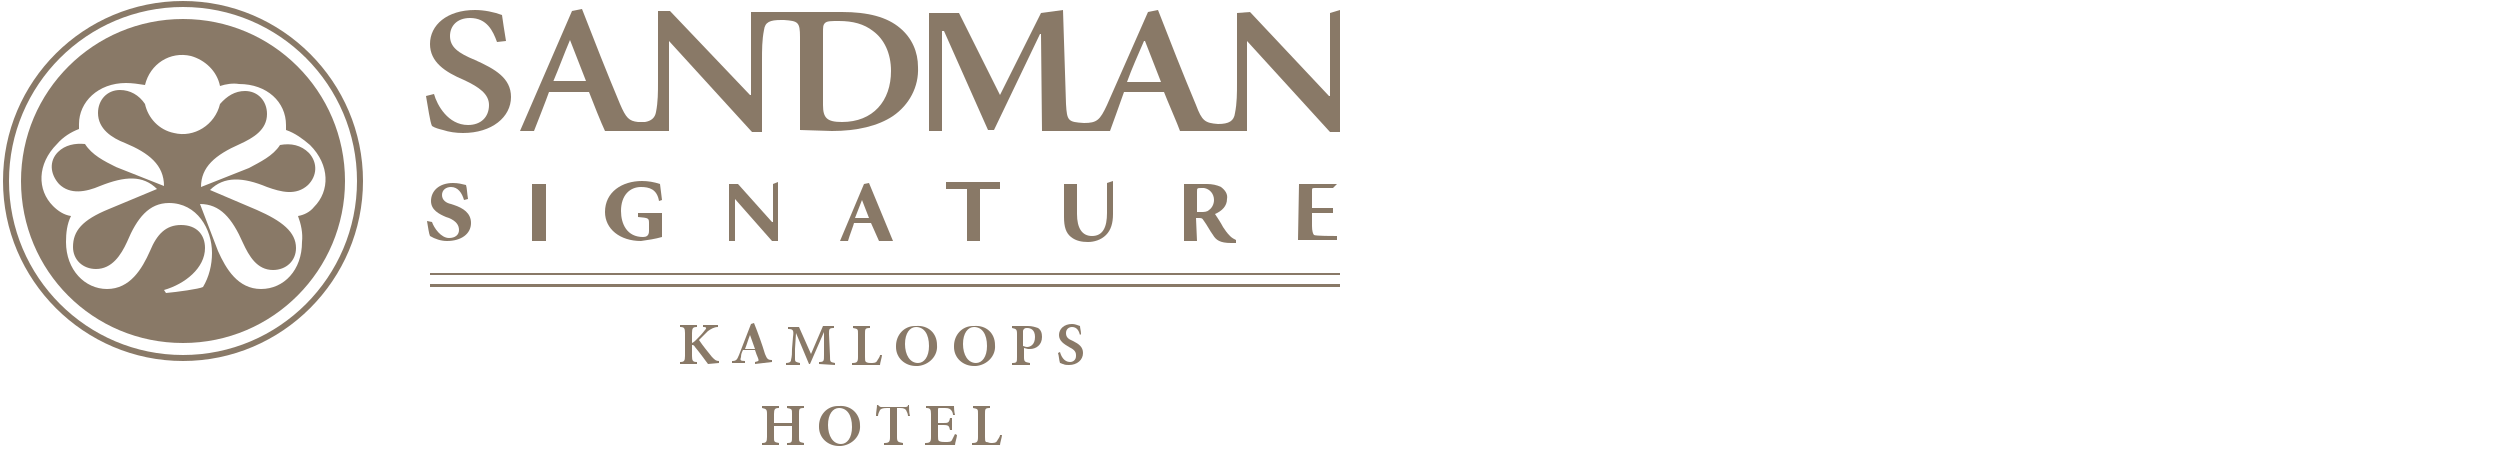 <svg xmlns="http://www.w3.org/2000/svg" xmlns:xlink="http://www.w3.org/1999/xlink" id="Layer_1" x="0px" y="0px" viewBox="0 0 250 45" style="enable-background:new 0 0 250 45;" xml:space="preserve"> <style type="text/css"> .st0{fill:#897967;} </style> <g> <path class="st0" d="M49.7,4.2c-0.4-1.1-1-2.4-2.7-2.4c-1.3,0-2,0.8-2,1.8c0,1.1,0.8,1.7,2.5,2.4c2,0.9,3.6,1.8,3.6,3.7 c0,2-1.9,3.6-4.8,3.6c-0.7,0-1.4-0.1-2-0.3c-0.4-0.1-0.8-0.2-1.1-0.4c-0.2-0.4-0.4-1.9-0.6-3l0.8-0.2c0.3,1.1,1.4,3.1,3.4,3.1 c1.3,0,2.1-0.8,2.1-2c0-1.1-1-1.8-2.5-2.5c-1.9-0.8-3.4-1.8-3.4-3.6c0-1.9,1.7-3.4,4.5-3.4c0.9,0,1.9,0.2,2.7,0.5 c0.1,0.7,0.2,1.4,0.4,2.6L49.7,4.2L49.7,4.2z"></path> <path class="st0" d="M84.2,12.2c-1.5,0-1.9-0.4-1.9-1.7V3.3c0-0.6,0-0.8,0.2-1c0.2-0.2,0.6-0.2,1.4-0.2c1.4,0,2.5,0.3,3.4,1 c1.1,0.8,1.8,2.2,1.8,4C89.1,10.1,87.3,12.2,84.2,12.2L84.2,12.2z M55.3,8.2C55.9,6.8,56.4,5.4,57,4H57l1.6,4.1H55.3z M83.2,13.1 c2.5,0,4.6-0.5,6.1-1.5c1.6-1.1,2.6-2.9,2.5-4.9c0-1.5-0.6-2.9-1.8-3.9c-1.3-1.1-3.2-1.6-5.8-1.6h-9.1v8.3h-0.1l-8-8.4h-1.2v7.1 c0,1,0,2-0.2,3c-0.1,0.6-0.5,0.9-1.1,1c-0.2,0-0.5,0-0.7,0c-0.9-0.1-1.2-0.4-1.8-1.8c-1.3-3.1-2.6-6.4-3.8-9.5l-1,0.2L52,13.1h1.4 c0,0,1.3-3.3,1.5-3.9h4c0.3,0.8,1.3,3.3,1.6,3.9l6.4,0v-9h0l8.3,9.1h1V6c0-1,0-2,0.2-3c0.1-0.8,0.6-1,1.7-1h0.3 C79.8,2.1,80,2.2,80,3.7V13L83.2,13.1L83.2,13.1z"></path> <path class="st0" d="M112.7,8.2c0.5-1.4,1.1-2.7,1.7-4.1h0.1l1.6,4.1H112.7z M94.2,13.1l0-10h0.2l4.4,9.9h0.6l4.6-9.6h0.1l0.1,9.7 h6.8c0,0,1.2-3.3,1.4-3.9h4c0.3,0.8,1.4,3.3,1.6,3.9h6.7V4.1h0l8.3,9.1h1V1l-1,0.3v8.3h-0.1L125,1.2l-1.3,0.1v7c0,1,0,2-0.2,3 c-0.1,0.8-0.6,1.1-1.7,1.1c-1.3-0.1-1.6-0.3-2.2-1.9c-1.3-3.1-2.6-6.4-3.8-9.5l-1,0.2l-4.1,9.3c-0.7,1.5-1,1.8-2.3,1.8 c-1.6-0.1-1.7-0.2-1.8-1.9L106.3,1l-2.2,0.3L100,9.5l-4.1-8.2h-3l0,11.8H94.2z"></path> <path class="st0" d="M43.2,22.2c0.2,0.6,0.9,1.6,1.7,1.6c0.6,0,1-0.3,1-0.8c0-0.5-0.3-0.9-1-1.2l-0.3-0.1c-0.7-0.3-1.5-0.7-1.5-1.6 c0-1,0.8-1.8,2.2-1.8c0.5,0,0.9,0.1,1.3,0.2c0.1,0.3,0.1,0.8,0.2,1.4L46.4,20c-0.2-0.7-0.6-1.3-1.3-1.3c-0.5,0-0.9,0.3-0.9,0.8 c0,0,0,0,0,0c0,0.5,0.4,0.8,0.9,0.9l0.3,0.1c0.9,0.3,1.7,0.8,1.7,1.8c0,1.1-1,1.8-2.4,1.8c-0.6,0-1.2-0.2-1.7-0.5 c-0.1-0.2-0.2-0.9-0.3-1.5L43.2,22.2L43.2,22.2z"></path> <polygon class="st0" points="54.6,24.1 53.2,24.1 53.2,18.4 54.6,18.4 54.6,24.1 "></polygon> <path class="st0" d="M65.9,20.1c-0.2-1.2-1-1.4-1.8-1.4c-1.1,0-2,0.8-2,2.4c0,1.3,0.6,2.6,2.2,2.6c0.3,0,0.6-0.1,0.6-0.6v-0.7 c0-0.6,0-0.6-1.1-0.7v-0.4l2.4,0v1.6v0.8c-0.7,0.2-1.4,0.3-2.1,0.4c-2.1,0-3.6-1.2-3.6-2.9c0-2,1.7-3.1,3.7-3.1 c0.6,0,1.2,0.1,1.8,0.3l0.2,1.6L65.9,20.1L65.9,20.1z"></path> <polygon class="st0" points="77.8,24.1 77.2,24.1 73.5,19.9 73.5,19.9 73.5,24.1 72.9,24.1 72.9,18.4 73.8,18.4 77.2,22.2 77.3,22.2 77.3,18.4 77.8,18.2 77.8,24.1 "></polygon> <path class="st0" d="M85.5,21.8h1.4L86.2,20h0L85.5,21.8z M87.9,24.1l-0.8-1.8h-1.7c0,0.1-0.5,1.4-0.6,1.8H84l2.4-5.7l0.5-0.1 l2.4,5.8L87.9,24.1z"></path> <path class="st0" d="M98,24.1h-1.3v-5.2h-2.1c0-0.7,0-0.2,0-0.7h5.4c0,0.2,0,0.4,0,0.7H98C98,18.8,98,24.1,98,24.1z"></path> <path class="st0" d="M107.7,18.4v3c0,1.4,0.5,2.2,1.5,2.2c1.1,0,1.5-0.9,1.5-2.3v-3l0.6-0.2v3.3c0,0.9-0.2,1.6-0.7,2.1 c-0.5,0.5-1.2,0.7-1.8,0.7c-0.6,0-1.2-0.1-1.7-0.5c-0.5-0.4-0.7-1-0.7-2v-3.3H107.7z"></path> <path class="st0" d="M119.7,21.2h0.4c0.3,0,0.6,0,0.8-0.2c0.3-0.2,0.5-0.6,0.5-1c0-0.6-0.4-1.1-1-1.2c-0.1,0-0.1,0-0.2,0 c-0.5,0-0.5,0-0.5,0.4L119.7,21.2L119.7,21.2z M119.7,24.1h-1.3v-5.7h2.3c0.5,0,1,0.1,1.4,0.3c0.4,0.3,0.7,0.7,0.6,1.2 c0,0.7-0.5,1.2-1.2,1.5c0.2,0.3,0.6,0.9,0.8,1.3c0.2,0.3,0.4,0.6,0.7,0.9c0.2,0.2,0.4,0.3,0.6,0.4l0,0.3h-0.5 c-1.1,0-1.5-0.3-1.8-0.8c-0.3-0.4-0.6-1-0.9-1.4c-0.2-0.3-0.2-0.3-0.6-0.3h-0.2L119.7,24.1L119.7,24.1z"></path> <path class="st0" d="M129.9,18.4h3.8l-0.4,0.4h-1.7c-0.4,0-0.4,0-0.4,0.3v1.7h2.1v0.5h-2.1v1.3c0,0.5,0.1,0.8,0.2,0.9 c0.2,0.1,1.9,0.1,2.3,0.1v0.4h-3.9L129.9,18.4L129.9,18.4z"></path> <polygon class="st0" points="43,27.3 43,27.5 134,27.5 134,27.3 43,27.3 "></polygon> <polygon class="st0" points="43,28.4 43,28.7 134,28.7 134,28.4 43,28.4 "></polygon> <path class="st0" d="M0.9,18.1c0-9.6,7.8-17.4,17.4-17.4c9.6,0,17.4,7.8,17.4,17.4c0,9.6-7.8,17.4-17.4,17.4 C8.7,35.5,0.9,27.7,0.9,18.1z M0.3,18.1c0,9.9,8.1,18,18,18c9.9,0,18-8.1,18-18c0-9.9-8.1-18-18-18c0,0,0,0,0,0 C8.4,0.1,0.3,8.1,0.3,18.1z"></path> <path class="st0" d="M30.2,24.2c0,2.8-1.8,4.7-4.1,4.7c-2.3,0-3.5-2-4.3-3.8L20,20.4c2,0,3.2,1.4,4.3,3.9c0.6,1.3,1.4,2.7,3,2.7 c1.3,0,2.3-0.9,2.3-2.2c0-1.6-1.4-2.7-3.9-3.8L21,19c1.4-1.4,3.3-1.3,5.7-0.3c1.4,0.5,2.9,0.9,4.1-0.2c0.9-0.9,1-2.2,0.1-3.2 c-0.8-0.8-1.8-1-2.9-0.8c-0.7,1.1-2,1.7-3.1,2.3l-4.8,1.9c0-2,1.4-3.2,3.9-4.3c1.3-0.6,2.7-1.4,2.7-3c0-1.3-0.9-2.3-2.2-2.3 c-1,0-1.8,0.5-2.5,1.3c-0.5,2.1-2.6,3.4-4.6,2.9c-1.5-0.3-2.6-1.5-2.9-2.9C13.9,9.5,13,9,12,9c-1.3,0-2.2,1-2.2,2.3 c0,1.6,1.4,2.5,2.7,3c2.4,1,3.9,2.2,3.9,4.3l-4.8-1.9c-1.2-0.6-2.4-1.2-3.1-2.3c-1-0.1-2,0.1-2.7,0.8c-0.9,0.9-0.8,2.2,0.1,3.2 c1.1,1.1,2.7,0.8,4.1,0.2c2.5-1,4.3-1.1,5.7,0.3l-4.8,2c-2.7,1.1-3.6,2.2-3.6,3.8c0,1.3,1,2.2,2.3,2.2c1.6,0,2.5-1.4,3.1-2.7 c1-2.4,2.2-3.9,4.2-3.9c2.8,0,4.3,2.6,4.3,5c0,1.2-0.3,2.4-0.9,3.4c-0.4,0.2-2.6,0.5-3.7,0.6L16.4,29c2.1-0.6,4.1-2.2,4.1-4.2 c0-1.3-0.8-2.3-2.4-2.3c-1.5,0-2.4,0.9-3.1,2.6c-0.8,1.8-2,3.8-4.3,3.8c-2.2,0-4.1-1.9-4.1-4.7c0-0.9,0.1-1.8,0.5-2.6 c-0.7-0.1-1.3-0.5-1.8-1c-1.6-1.6-1.6-4.2,0.4-6.2c0.6-0.7,1.4-1.2,2.2-1.5c0-0.2,0-0.3,0-0.5c0-2.2,1.9-4.1,4.7-4.1 c0.6,0,1.3,0.1,1.9,0.2c0.5-2.1,2.5-3.4,4.6-2.9C20.5,6,21.7,7.1,22,8.6c0.6-0.2,1.3-0.3,1.9-0.2c2.8,0,4.7,1.8,4.7,4.1 c0,0.2,0,0.5,0,0.5c0.9,0.3,1.7,0.9,2.4,1.5c2,2,2,4.6,0.4,6.2c-0.4,0.5-1,0.8-1.6,0.9C30.1,22.4,30.3,23.3,30.2,24.2L30.2,24.2z M18.3,1.9C9.4,1.9,2.1,9.1,2.1,18.1s7.2,16.2,16.2,16.2S34.5,27,34.5,18.1C34.5,9.1,27.2,1.9,18.3,1.9C18.3,1.9,18.3,1.9,18.3,1.9 z"></path> <path class="st0" d="M70.8,36.4c-0.3-0.4-0.8-1.1-1.3-1.7c-0.1-0.2-0.2-0.2-0.3-0.2v1.1c0,0.5,0.1,0.6,0.5,0.6v0.2h-1.7v-0.2 c0.4,0,0.5-0.1,0.5-0.6v-2.3c0-0.5-0.1-0.6-0.5-0.6v-0.2h1.7v0.2c-0.4,0-0.5,0.1-0.5,0.6v1c0.2-0.1,0.3-0.2,0.4-0.3 c0.3-0.3,0.6-0.6,0.9-1c0.2-0.2,0.1-0.3-0.1-0.3l-0.1,0v-0.2h1.5v0.2c-0.4,0-0.7,0.2-1,0.4c-0.3,0.3-0.6,0.6-0.9,0.9 c0.4,0.6,0.9,1.2,1.3,1.7c0.3,0.3,0.4,0.4,0.7,0.4v0.2L70.8,36.4z"></path> <path class="st0" d="M75,33.5L75,33.5c-0.2,0.5-0.3,0.9-0.5,1.4h1L75,33.5z M75.5,36.4v-0.2c0.4-0.1,0.4-0.1,0.3-0.4 c-0.1-0.2-0.2-0.5-0.3-0.8h-1.2c-0.1,0.2-0.2,0.4-0.2,0.7c-0.1,0.3-0.1,0.4,0.4,0.4v0.2h-1.3v-0.2c0.4,0,0.5-0.1,0.7-0.6l1.2-3.1 l0.3-0.1c0.4,1,0.8,2.1,1.1,3.1c0.2,0.5,0.3,0.6,0.7,0.6v0.2L75.5,36.4z"></path> <path class="st0" d="M81.9,36.4v-0.2c0.5,0,0.5-0.1,0.5-0.7v-2.3h0L81,36.4h-0.1l-1.3-3.1h0l-0.1,1.6c0,0.3,0,0.7,0,1 c0,0.3,0.1,0.3,0.5,0.4v0.2h-1.4v-0.2c0.3,0,0.5-0.1,0.5-0.3c0.1-0.4,0.1-0.7,0.1-1.1l0.1-1.2c0.1-0.7,0-0.8-0.5-0.8v-0.2h1.1 l1.2,2.7l1.2-2.8h1.1v0.2c-0.5,0-0.5,0.1-0.5,0.6l0.1,2.2c0,0.6,0,0.6,0.5,0.7v0.2L81.9,36.4z"></path> <path class="st0" d="M88.2,35.5c0,0.2-0.2,0.8-0.2,1h-2.8v-0.2c0.5,0,0.6-0.1,0.6-0.6v-2.3c0-0.5,0-0.5-0.5-0.6v-0.2h1.7v0.2 c-0.5,0-0.5,0.1-0.5,0.6v2.3c0,0.3,0,0.4,0.1,0.5c0.2,0.1,0.3,0.1,0.5,0.1c0.2,0,0.5,0,0.6-0.2c0.1-0.2,0.3-0.4,0.3-0.6L88.2,35.5 L88.2,35.5z"></path> <path class="st0" d="M90.5,34.4c0,1.1,0.5,1.9,1.3,1.9c0.6,0,1.1-0.6,1.1-1.7c0-1.2-0.5-1.9-1.3-1.9C91,32.7,90.5,33.3,90.5,34.4z M93.7,34.5c0.1,1.1-0.8,2-1.9,2.1c-0.1,0-0.1,0-0.2,0c-1.1,0-2-0.8-2-1.9c0,0,0-0.1,0-0.1c0-1.1,0.8-2,1.9-2c0,0,0.1,0,0.1,0 C92.8,32.5,93.7,33.3,93.7,34.5C93.7,34.4,93.7,34.4,93.7,34.5L93.7,34.5z"></path> <path class="st0" d="M96.3,34.4c0,1.1,0.5,1.9,1.3,1.9c0.6,0,1.1-0.6,1.1-1.7c0-1.2-0.5-1.9-1.3-1.9C96.8,32.7,96.3,33.3,96.3,34.4 z M99.5,34.5c0.1,1.1-0.8,2-1.9,2.1c-0.1,0-0.1,0-0.2,0c-1.1,0-2-0.8-2-1.9c0,0,0-0.1,0-0.1c0-1.1,0.8-2,1.9-2c0,0,0.1,0,0.1,0 C98.6,32.5,99.5,33.3,99.5,34.5C99.5,34.4,99.5,34.4,99.5,34.5L99.5,34.5z"></path> <path class="st0" d="M102.3,34.6c0.1,0,0.2,0.1,0.4,0.1c0.3,0,0.8-0.2,0.8-1c0-0.7-0.4-0.9-0.8-0.9c-0.1,0-0.2,0-0.3,0.1 c0,0-0.1,0.1-0.1,0.2V34.6z M102.8,32.6c0.4,0,0.7,0.1,1,0.2c0.3,0.2,0.4,0.5,0.4,0.9c0,0.8-0.6,1.2-1.2,1.2c-0.1,0-0.2,0-0.2,0 l-0.4-0.1v0.9c0,0.5,0.1,0.5,0.6,0.6v0.2h-1.8v-0.2c0.5,0,0.5-0.1,0.5-0.6v-2.3c0-0.5-0.1-0.5-0.5-0.6v-0.2L102.8,32.6z"></path> <path class="st0" d="M108,33.5c-0.1-0.4-0.3-0.8-0.8-0.8c-0.3,0-0.6,0.2-0.6,0.6c0,0,0,0,0,0c0,0.4,0.2,0.6,0.7,0.8 c0.6,0.3,1,0.6,1,1.2c0,0.7-0.6,1.2-1.4,1.2c-0.2,0-0.4,0-0.6-0.1c-0.1,0-0.2-0.1-0.3-0.1c-0.1-0.3-0.1-0.7-0.2-1l0.2-0.1 c0.1,0.4,0.4,1,1,1c0.3,0,0.6-0.2,0.6-0.6c0,0,0-0.1,0-0.1c0-0.4-0.3-0.6-0.7-0.8c-0.5-0.3-1-0.6-1-1.2s0.5-1.1,1.3-1.1 c0.3,0,0.5,0.1,0.8,0.2c0,0.2,0.1,0.5,0.1,0.8L108,33.5L108,33.5z"></path> <path class="st0" d="M80.4,40.8c-0.5,0-0.5,0.1-0.5,0.6v2.3c0,0.5,0,0.5,0.5,0.6v0.2h-1.7v-0.2c0.5,0,0.5-0.1,0.5-0.6v-1.1h-1.8 v1.1c0,0.5,0,0.5,0.5,0.6v0.2h-1.7v-0.2c0.4,0,0.5-0.1,0.5-0.6v-2.3c0-0.5-0.1-0.5-0.5-0.6v-0.2h1.7v0.2c-0.4,0-0.5,0.1-0.5,0.6 v0.9h1.8v-0.9c0-0.5,0-0.5-0.5-0.6v-0.2h1.7L80.4,40.8L80.4,40.8z"></path> <path class="st0" d="M82.8,42.5c0,1.1,0.5,1.9,1.3,1.9c0.6,0,1.1-0.6,1.1-1.7c0-1.2-0.5-1.9-1.3-1.9C83.3,40.8,82.8,41.4,82.8,42.5 z M86,42.5c0.1,1.1-0.8,2-1.9,2.1c-0.1,0-0.1,0-0.2,0c-1.1,0-2-0.8-2-1.9c0,0,0-0.1,0-0.1c0-1.1,0.8-2,1.9-2c0,0,0.1,0,0.1,0 C85.1,40.5,86,41.4,86,42.5C86,42.5,86,42.5,86,42.5L86,42.5z"></path> <path class="st0" d="M90.8,41.6c0-0.2-0.1-0.4-0.2-0.6c-0.1-0.1-0.2-0.2-0.6-0.2h-0.3v2.9c0,0.5,0.1,0.5,0.6,0.6v0.2h-1.9v-0.2 c0.5,0,0.6-0.1,0.6-0.6v-2.9h-0.3c-0.5,0-0.6,0.1-0.7,0.2c-0.1,0.2-0.2,0.4-0.2,0.6h-0.2c0-0.4,0.1-0.8,0.1-1.1h0.1 c0.1,0.1,0.2,0.2,0.3,0.2h2.4c0.1,0,0.3,0,0.3-0.2h0.1c0,0.2,0,0.8,0.1,1.1L90.8,41.6L90.8,41.6z"></path> <path class="st0" d="M95.7,43.5c0,0.2-0.2,0.8-0.2,1h-3v-0.2c0.5,0,0.6-0.1,0.6-0.6v-2.3c0-0.5-0.1-0.6-0.5-0.6v-0.2h2.8 c0,0.1,0,0.5,0.1,0.9l-0.2,0c0-0.2-0.1-0.4-0.2-0.5c-0.1-0.1-0.2-0.2-0.6-0.2H94c-0.2,0-0.2,0-0.2,0.2v1.3h0.5c0.5,0,0.6,0,0.7-0.5 h0.2v1.2h-0.2c-0.1-0.4-0.1-0.5-0.7-0.5h-0.5v1.1c0,0.3,0,0.4,0.1,0.5c0.2,0.1,0.4,0.1,0.6,0.1c0.4,0,0.6,0,0.7-0.2 c0.1-0.2,0.2-0.4,0.3-0.6L95.7,43.5L95.7,43.5z"></path> <path class="st0" d="M100.2,43.5c0,0.2-0.2,0.8-0.2,1h-2.8v-0.2c0.5,0,0.6-0.1,0.6-0.6v-2.3c0-0.5,0-0.5-0.5-0.6v-0.2h1.7v0.2 c-0.5,0-0.5,0.1-0.5,0.6v2.3c0,0.3,0,0.4,0.1,0.5c0.2,0,0.3,0.1,0.5,0.1c0.2,0,0.5,0,0.6-0.2c0.1-0.2,0.3-0.4,0.3-0.6L100.2,43.5 L100.2,43.5z"></path> </g> </svg>